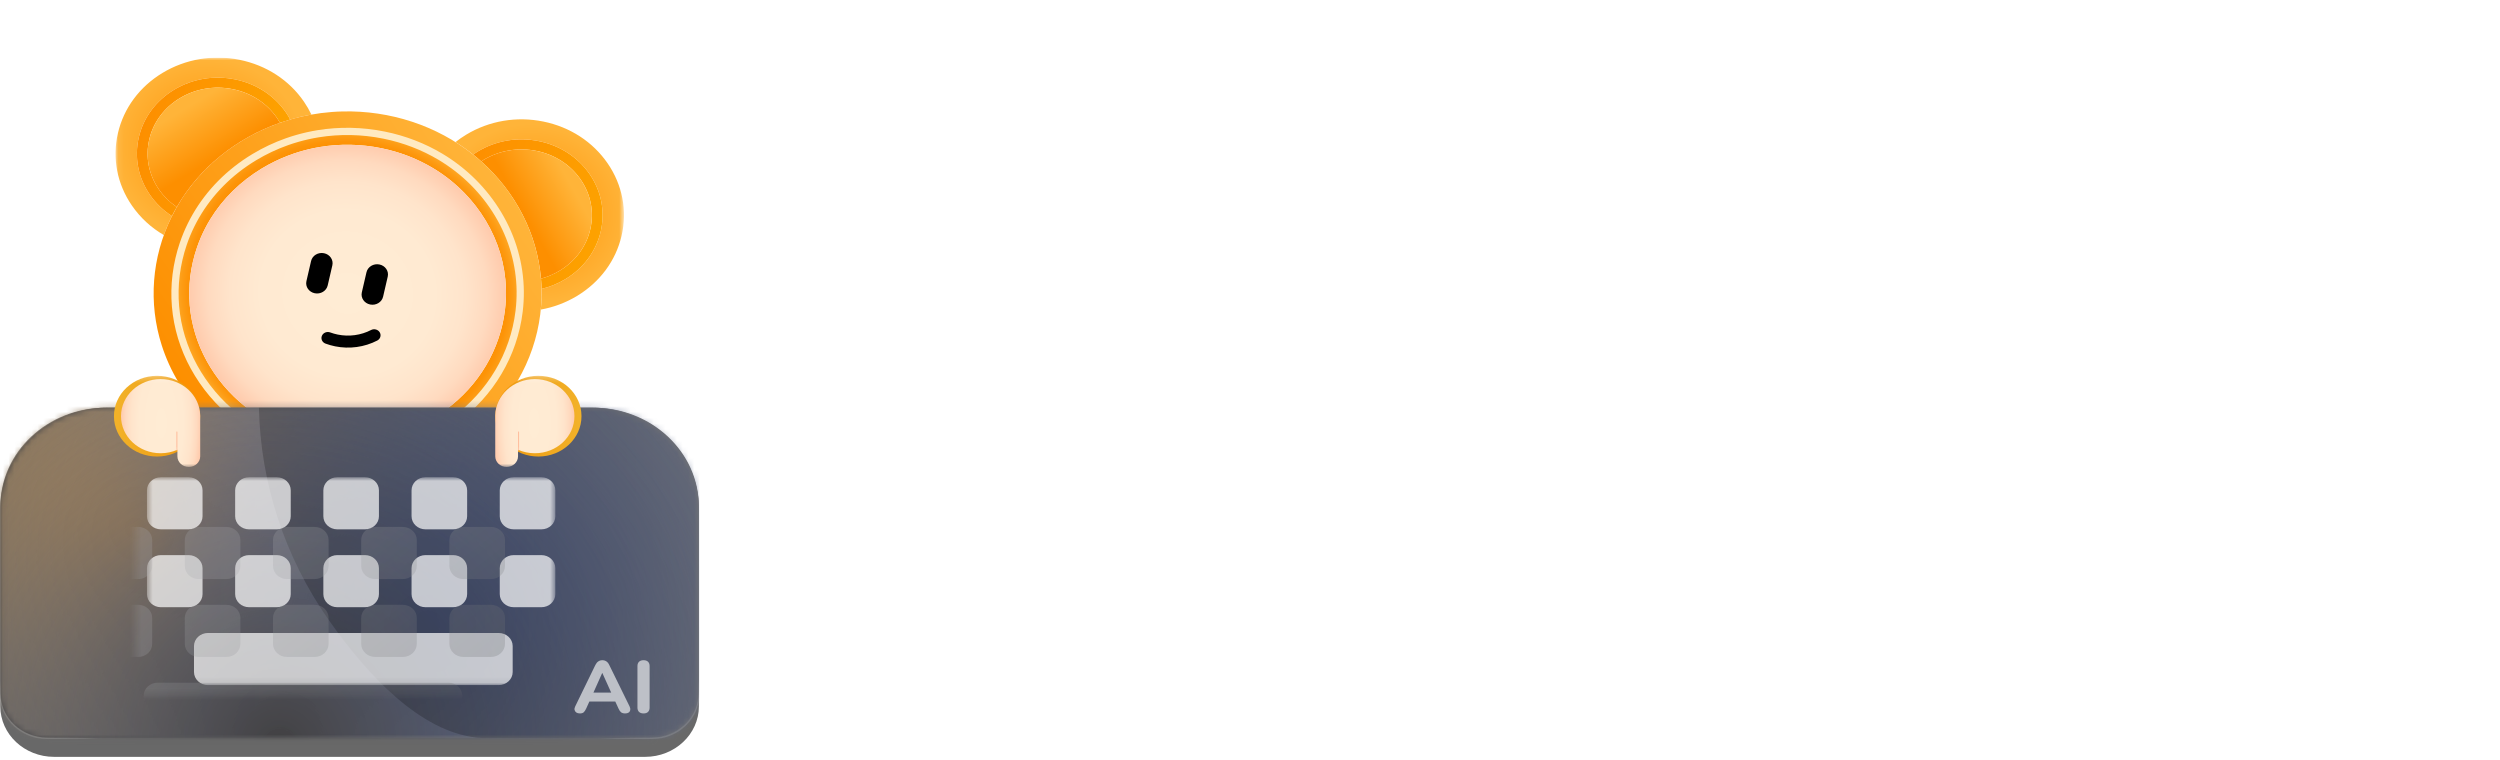 <svg width="434" height="132" viewBox="0 0 434 132" fill="none" xmlns="http://www.w3.org/2000/svg">
<path opacity="0.2" d="M204.324 107.738L192.386 93.121V107.738H185.806V74.932H192.386V89.643L204.324 74.932H212.267L198.731 91.194L212.643 107.738H204.324ZM241.646 94.155C241.646 95.095 241.583 95.941 241.458 96.693H222.423C222.579 98.573 223.237 100.045 224.397 101.111C225.556 102.176 226.982 102.709 228.674 102.709C231.118 102.709 232.857 101.659 233.891 99.56H240.988C240.236 102.066 238.794 104.134 236.664 105.764C234.533 107.362 231.917 108.161 228.815 108.161C226.308 108.161 224.052 107.612 222.047 106.516C220.073 105.388 218.522 103.805 217.394 101.769C216.297 99.732 215.749 97.382 215.749 94.719C215.749 92.024 216.297 89.659 217.394 87.622C218.49 85.585 220.026 84.019 222 82.922C223.974 81.825 226.245 81.277 228.815 81.277C231.29 81.277 233.499 81.809 235.442 82.875C237.416 83.94 238.935 85.46 240.001 87.434C241.097 89.376 241.646 91.617 241.646 94.155ZM234.831 92.275C234.799 90.583 234.188 89.236 232.998 88.233C231.807 87.199 230.35 86.682 228.627 86.682C226.997 86.682 225.619 87.183 224.491 88.186C223.394 89.157 222.72 90.52 222.47 92.275H234.831ZM271.828 81.7L255.707 120.052H248.704L254.344 107.08L243.91 81.7H251.289L258.01 99.889L264.825 81.7H271.828ZM282.425 85.507C283.271 84.254 284.431 83.235 285.903 82.452C287.407 81.668 289.115 81.277 291.026 81.277C293.251 81.277 295.256 81.825 297.042 82.922C298.86 84.019 300.285 85.585 301.319 87.622C302.385 89.627 302.917 91.962 302.917 94.625C302.917 97.288 302.385 99.654 301.319 101.722C300.285 103.758 298.86 105.341 297.042 106.469C295.256 107.597 293.251 108.161 291.026 108.161C289.084 108.161 287.376 107.785 285.903 107.033C284.462 106.249 283.303 105.247 282.425 104.025V107.738H275.845V72.958H282.425V85.507ZM296.196 94.625C296.196 93.058 295.867 91.711 295.209 90.583C294.583 89.424 293.737 88.546 292.671 87.951C291.637 87.356 290.509 87.058 289.287 87.058C288.097 87.058 286.969 87.371 285.903 87.998C284.869 88.593 284.023 89.471 283.365 90.63C282.739 91.789 282.425 93.152 282.425 94.719C282.425 96.285 282.739 97.648 283.365 98.808C284.023 99.967 284.869 100.86 285.903 101.487C286.969 102.082 288.097 102.38 289.287 102.38C290.509 102.38 291.637 102.066 292.671 101.44C293.737 100.813 294.583 99.92 295.209 98.761C295.867 97.602 296.196 96.223 296.196 94.625ZM319.731 108.161C317.224 108.161 314.968 107.612 312.963 106.516C310.958 105.388 309.375 103.805 308.216 101.769C307.088 99.732 306.524 97.382 306.524 94.719C306.524 92.055 307.104 89.706 308.263 87.669C309.454 85.632 311.067 84.066 313.104 82.969C315.141 81.841 317.412 81.277 319.919 81.277C322.426 81.277 324.697 81.841 326.734 82.969C328.771 84.066 330.369 85.632 331.528 87.669C332.719 89.706 333.314 92.055 333.314 94.719C333.314 97.382 332.703 99.732 331.481 101.769C330.29 103.805 328.661 105.388 326.593 106.516C324.556 107.612 322.269 108.161 319.731 108.161ZM319.731 102.427C320.922 102.427 322.034 102.145 323.068 101.581C324.133 100.985 324.979 100.108 325.606 98.949C326.233 97.79 326.546 96.379 326.546 94.719C326.546 92.243 325.888 90.348 324.572 89.032C323.287 87.684 321.705 87.011 319.825 87.011C317.945 87.011 316.363 87.684 315.078 89.032C313.825 90.348 313.198 92.243 313.198 94.719C313.198 97.194 313.809 99.106 315.031 100.453C316.284 101.769 317.851 102.427 319.731 102.427ZM336.919 94.625C336.919 91.993 337.436 89.659 338.47 87.622C339.535 85.585 340.961 84.019 342.747 82.922C344.564 81.825 346.585 81.277 348.81 81.277C350.752 81.277 352.444 81.668 353.886 82.452C355.358 83.235 356.533 84.222 357.411 85.413V81.7H364.038V107.738H357.411V103.931C356.565 105.153 355.39 106.171 353.886 106.986C352.413 107.769 350.705 108.161 348.763 108.161C346.569 108.161 344.564 107.597 342.747 106.469C340.961 105.341 339.535 103.758 338.47 101.722C337.436 99.654 336.919 97.288 336.919 94.625ZM357.411 94.719C357.411 93.121 357.097 91.758 356.471 90.63C355.844 89.471 354.998 88.593 353.933 87.998C352.867 87.371 351.724 87.058 350.502 87.058C349.28 87.058 348.152 87.356 347.118 87.951C346.084 88.546 345.238 89.424 344.58 90.583C343.953 91.711 343.64 93.058 343.64 94.625C343.64 96.192 343.953 97.57 344.58 98.761C345.238 99.92 346.084 100.813 347.118 101.44C348.183 102.066 349.311 102.38 350.502 102.38C351.724 102.38 352.867 102.082 353.933 101.487C354.998 100.86 355.844 99.983 356.471 98.855C357.097 97.695 357.411 96.317 357.411 94.719ZM377.514 85.742C378.36 84.363 379.457 83.282 380.804 82.499C382.183 81.716 383.749 81.324 385.504 81.324V88.233H383.765C381.697 88.233 380.13 88.719 379.065 89.69C378.031 90.661 377.514 92.353 377.514 94.766V107.738H370.934V81.7H377.514V85.742ZM388.714 94.625C388.714 91.993 389.231 89.659 390.265 87.622C391.33 85.585 392.772 84.019 394.589 82.922C396.406 81.825 398.427 81.277 400.652 81.277C402.344 81.277 403.958 81.653 405.493 82.405C407.028 83.126 408.25 84.097 409.159 85.319V72.958H415.833V107.738H409.159V103.884C408.344 105.168 407.201 106.202 405.728 106.986C404.255 107.769 402.548 108.161 400.605 108.161C398.412 108.161 396.406 107.597 394.589 106.469C392.772 105.341 391.33 103.758 390.265 101.722C389.231 99.654 388.714 97.288 388.714 94.625ZM409.206 94.719C409.206 93.121 408.893 91.758 408.266 90.63C407.639 89.471 406.793 88.593 405.728 87.998C404.663 87.371 403.519 87.058 402.297 87.058C401.075 87.058 399.947 87.356 398.913 87.951C397.879 88.546 397.033 89.424 396.375 90.583C395.748 91.711 395.435 93.058 395.435 94.625C395.435 96.192 395.748 97.57 396.375 98.761C397.033 99.92 397.879 100.813 398.913 101.44C399.978 102.066 401.106 102.38 402.297 102.38C403.519 102.38 404.663 102.082 405.728 101.487C406.793 100.86 407.639 99.983 408.266 98.855C408.893 97.695 409.206 96.317 409.206 94.719Z" fill="white"/>
<path d="M169 24.12V30.9H151.54V41.64H164.92V48.3H151.54V66H143.14V24.12H169ZM190.316 66.54C187.116 66.54 184.236 65.84 181.676 64.44C179.116 63 177.096 60.98 175.616 58.38C174.176 55.78 173.456 52.78 173.456 49.38C173.456 45.98 174.196 42.98 175.676 40.38C177.196 37.78 179.256 35.78 181.856 34.38C184.456 32.94 187.356 32.22 190.556 32.22C193.756 32.22 196.656 32.94 199.256 34.38C201.856 35.78 203.896 37.78 205.376 40.38C206.896 42.98 207.656 45.98 207.656 49.38C207.656 52.78 206.876 55.78 205.316 58.38C203.796 60.98 201.716 63 199.076 64.44C196.476 65.84 193.556 66.54 190.316 66.54ZM190.316 59.22C191.836 59.22 193.256 58.86 194.576 58.14C195.936 57.38 197.016 56.26 197.816 54.78C198.616 53.3 199.016 51.5 199.016 49.38C199.016 46.22 198.176 43.8 196.496 42.12C194.856 40.4 192.836 39.54 190.436 39.54C188.036 39.54 186.016 40.4 184.376 42.12C182.776 43.8 181.976 46.22 181.976 49.38C181.976 52.54 182.756 54.98 184.316 56.7C185.916 58.38 187.916 59.22 190.316 59.22ZM224.198 39.66V55.74C224.198 56.86 224.458 57.68 224.978 58.2C225.538 58.68 226.458 58.92 227.738 58.92H231.638V66H226.358C219.278 66 215.738 62.56 215.738 55.68V39.66H211.778V32.76H215.738V24.54H224.198V32.76H231.638V39.66H224.198ZM253.04 66.54C249.84 66.54 246.96 65.84 244.4 64.44C241.84 63 239.82 60.98 238.34 58.38C236.9 55.78 236.18 52.78 236.18 49.38C236.18 45.98 236.92 42.98 238.4 40.38C239.92 37.78 241.98 35.78 244.58 34.38C247.18 32.94 250.08 32.22 253.28 32.22C256.48 32.22 259.38 32.94 261.98 34.38C264.58 35.78 266.62 37.78 268.1 40.38C269.62 42.98 270.38 45.98 270.38 49.38C270.38 52.78 269.6 55.78 268.04 58.38C266.52 60.98 264.44 63 261.8 64.44C259.2 65.84 256.28 66.54 253.04 66.54ZM253.04 59.22C254.56 59.22 255.98 58.86 257.3 58.14C258.66 57.38 259.74 56.26 260.54 54.78C261.34 53.3 261.74 51.5 261.74 49.38C261.74 46.22 260.9 43.8 259.22 42.12C257.58 40.4 255.56 39.54 253.16 39.54C250.76 39.54 248.74 40.4 247.1 42.12C245.5 43.8 244.7 46.22 244.7 49.38C244.7 52.54 245.48 54.98 247.04 56.7C248.64 58.38 250.64 59.22 253.04 59.22ZM317.718 58.02H301.038L298.278 66H289.458L304.518 24.06H314.298L329.358 66H320.478L317.718 58.02ZM315.438 51.3L309.378 33.78L303.318 51.3H315.438ZM339.848 28.8C338.368 28.8 337.128 28.34 336.128 27.42C335.168 26.46 334.688 25.28 334.688 23.88C334.688 22.48 335.168 21.32 336.128 20.4C337.128 19.44 338.368 18.96 339.848 18.96C341.328 18.96 342.548 19.44 343.508 20.4C344.508 21.32 345.008 22.48 345.008 23.88C345.008 25.28 344.508 26.46 343.508 27.42C342.548 28.34 341.328 28.8 339.848 28.8ZM343.988 32.76V66H335.588V32.76H343.988Z" fill="white"/>
<g clip-path="url(#clip0_63_221)">
<mask id="mask0_63_221" style="mask-type:luminance" maskUnits="userSpaceOnUse" x="20" y="10" width="89" height="73">
<path d="M108.321 10H20.059V82.477H108.321V10Z" fill="white"/>
</mask>
<g mask="url(#mask0_63_221)">
<path d="M90.125 54.029C90.268 52.869 90.33 51.711 90.316 50.556C90.31 49.974 90.284 49.393 90.239 48.815C89.877 44.197 88.29 39.71 85.542 35.707C84.197 33.748 82.626 31.979 80.863 30.421C80.412 30.022 79.947 29.638 79.471 29.267C78.517 28.524 77.517 27.84 76.472 27.215C73.518 25.451 70.222 24.175 66.698 23.458C62.858 22.677 58.974 22.607 55.218 23.219C53.998 23.416 52.793 23.686 51.608 24.028C51.011 24.2 50.422 24.389 49.836 24.595C47.861 25.292 45.951 26.191 44.135 27.287C39.822 29.889 36.367 33.402 33.997 37.517C33.702 38.031 33.421 38.554 33.159 39.086C32.644 40.134 32.194 41.216 31.817 42.33C31.525 43.188 31.276 44.062 31.07 44.953C29.374 52.286 30.827 59.799 35.157 66.107C39.489 72.416 46.183 76.765 54.003 78.356C61.823 79.946 69.838 78.585 76.567 74.525C83.296 70.465 87.937 64.19 89.633 56.857C89.851 55.915 90.016 54.972 90.13 54.028L90.125 54.029ZM75.224 72.578C69.05 76.302 61.698 77.551 54.523 76.092C47.347 74.634 41.207 70.642 37.234 64.854C33.259 59.065 31.928 52.173 33.483 45.445C33.679 44.6 33.917 43.771 34.197 42.96C34.586 41.827 35.054 40.728 35.599 39.669C35.886 39.111 36.193 38.565 36.52 38.031C38.68 34.51 41.722 31.499 45.471 29.237C46.929 28.357 48.455 27.616 50.027 27.015C50.639 26.78 51.258 26.567 51.884 26.377C53.088 26.009 54.316 25.724 55.559 25.517C59.032 24.942 62.625 25.001 66.174 25.723C69.392 26.377 72.403 27.54 75.103 29.148C76.158 29.775 77.166 30.47 78.118 31.229C78.608 31.619 79.082 32.025 79.542 32.446C81.01 33.793 82.325 35.302 83.464 36.961C85.889 40.494 87.331 44.438 87.731 48.505C87.791 49.103 87.826 49.704 87.84 50.306C87.867 51.471 87.809 52.639 87.664 53.811C87.561 54.664 87.41 55.517 87.213 56.368C85.657 63.096 81.399 68.852 75.224 72.578Z" fill="url(#paint0_radial_63_221)"/>
<path d="M107.913 40.906C106.907 45.252 104.156 48.973 100.166 51.38C98.22 52.554 96.092 53.348 93.883 53.743C94.003 52.538 94.044 51.34 94.015 50.153C95.466 49.806 96.863 49.238 98.159 48.456C101.316 46.551 103.493 43.608 104.288 40.167C105.083 36.728 104.403 33.205 102.372 30.245C100.34 27.286 97.201 25.245 93.532 24.498C89.863 23.753 86.104 24.392 82.947 26.296C82.667 26.465 82.394 26.643 82.129 26.829C81.16 26.056 80.141 25.334 79.076 24.665C79.662 24.2 80.284 23.769 80.94 23.372C84.928 20.964 89.68 20.157 94.317 21.1C98.953 22.043 102.922 24.622 105.489 28.364C108.056 32.104 108.917 36.559 107.911 40.904L107.913 40.906Z" fill="url(#paint1_radial_63_221)"/>
<path d="M104.288 40.168C103.492 43.608 101.316 46.551 98.159 48.457C96.863 49.239 95.466 49.807 94.015 50.154C94.001 49.558 93.968 48.965 93.918 48.376C95.048 48.071 96.138 47.608 97.156 46.995C99.896 45.342 101.785 42.785 102.476 39.801C103.167 36.816 102.576 33.757 100.813 31.188C99.05 28.619 96.325 26.847 93.139 26.2C89.954 25.552 86.691 26.107 83.951 27.76C83.812 27.844 83.676 27.931 83.542 28.02C83.085 27.611 82.614 27.215 82.131 26.83C82.396 26.644 82.667 26.467 82.948 26.298C86.105 24.393 89.865 23.754 93.533 24.5C97.202 25.245 100.342 27.287 102.373 30.247C104.404 33.206 105.084 36.73 104.289 40.168H104.288Z" fill="url(#paint2_linear_63_221)"/>
<path d="M102.475 39.801C101.784 42.787 99.895 45.342 97.155 46.995C96.137 47.608 95.048 48.071 93.916 48.376C93.249 40.557 89.477 33.318 83.539 28.02C83.673 27.93 83.809 27.845 83.948 27.76C86.688 26.107 89.951 25.552 93.136 26.2C96.322 26.847 99.047 28.619 100.81 31.188C102.573 33.757 103.164 36.816 102.473 39.801H102.475Z" fill="url(#paint3_linear_63_221)"/>
<path d="M54.059 19.889C52.815 20.111 51.59 20.399 50.389 20.748C50.166 20.334 49.918 19.926 49.645 19.529C47.614 16.569 44.475 14.528 40.805 13.783C37.137 13.037 33.377 13.677 30.221 15.581C27.062 17.485 24.887 20.429 24.092 23.868C23.297 27.307 23.979 30.832 26.01 33.791C27.032 35.281 28.336 36.539 29.85 37.514C29.319 38.577 28.848 39.676 28.444 40.809C26.235 39.524 24.341 37.783 22.891 35.671C20.324 31.931 19.462 27.476 20.468 23.13C21.473 18.783 24.224 15.064 28.214 12.655C32.203 10.249 36.955 9.441 41.591 10.383C46.228 11.326 50.197 13.905 52.764 17.647C53.259 18.37 53.692 19.119 54.057 19.889H54.059Z" fill="url(#paint4_radial_63_221)"/>
<path d="M50.389 20.748C49.791 20.923 49.198 21.112 48.614 21.316C48.452 21.028 48.276 20.747 48.085 20.47C46.322 17.901 43.597 16.129 40.412 15.481C37.226 14.834 33.964 15.389 31.223 17.042C28.485 18.696 26.595 21.251 25.904 24.234C25.213 27.221 25.805 30.279 27.567 32.848C28.408 34.072 29.466 35.116 30.69 35.941C30.393 36.456 30.113 36.98 29.848 37.513C28.336 36.536 27.032 35.279 26.008 33.79C23.977 30.83 23.296 27.306 24.091 23.867C24.886 20.427 27.063 17.484 30.219 15.579C33.376 13.675 37.134 13.036 40.804 13.782C44.472 14.527 47.611 16.569 49.644 19.527C49.916 19.925 50.165 20.332 50.387 20.747L50.389 20.748Z" fill="url(#paint5_linear_63_221)"/>
<path d="M86.199 30.68C85.375 29.75 84.501 28.875 83.585 28.054C83.126 27.642 82.656 27.245 82.175 26.861C75.805 21.775 67.679 19.156 59.483 19.347C58.851 19.361 58.22 19.392 57.588 19.442C56.32 19.538 55.054 19.703 53.797 19.936C49.757 20.684 45.796 22.147 42.124 24.364C38.199 26.732 34.974 29.737 32.505 33.142C31.791 34.124 31.143 35.14 30.557 36.183C30.266 36.702 29.99 37.229 29.73 37.76C26.373 44.649 25.708 52.564 28.088 59.984C28.267 60.544 28.463 61.101 28.679 61.654C29.106 62.757 29.601 63.845 30.169 64.915C30.722 65.96 31.343 66.986 32.032 67.99C42.096 82.65 62.932 86.885 78.568 77.45C94.204 68.015 98.723 48.483 88.659 33.822C87.899 32.715 87.076 31.667 86.199 30.68ZM89.628 56.858C87.932 64.191 83.291 70.465 76.563 74.525C69.833 78.585 61.82 79.945 53.998 78.356C46.178 76.765 39.484 72.416 35.154 66.107C34.627 65.34 34.144 64.556 33.704 63.757C33.132 62.72 32.633 61.656 32.206 60.573C31.99 60.022 31.793 59.468 31.614 58.909C30.186 54.426 29.98 49.651 31.067 44.954C31.525 42.975 32.197 41.073 33.068 39.27C33.326 38.736 33.601 38.21 33.894 37.693C34.475 36.667 35.124 35.677 35.837 34.728C38.032 31.805 40.831 29.28 44.135 27.286C47.169 25.456 50.462 24.173 53.88 23.463C55.09 23.213 56.313 23.033 57.549 22.927C58.165 22.873 58.785 22.837 59.404 22.82C61.825 22.753 64.271 22.962 66.699 23.455C71.661 24.463 76.169 26.585 79.907 29.611C80.375 29.99 80.832 30.382 81.276 30.791C82.156 31.597 82.987 32.461 83.762 33.374C84.394 34.118 84.989 34.895 85.545 35.704C89.877 42.013 91.328 49.526 89.631 56.858H89.628Z" fill="url(#paint6_linear_63_221)"/>
<path d="M87.211 56.367C85.655 63.095 81.398 68.85 75.222 72.576C69.048 76.301 61.696 77.549 54.521 76.091C47.346 74.633 41.205 70.641 37.232 64.853C33.257 59.063 31.926 52.172 33.482 45.444C33.677 44.599 33.915 43.77 34.195 42.959C34.584 41.826 35.052 40.727 35.598 39.667C35.884 39.109 36.191 38.564 36.519 38.03C38.679 34.508 41.72 31.498 45.469 29.236C46.928 28.355 48.453 27.614 50.025 27.014C50.637 26.779 51.257 26.566 51.882 26.376C53.086 26.008 54.315 25.723 55.557 25.515C59.03 24.94 62.623 25 66.172 25.721C69.391 26.376 72.402 27.539 75.101 29.146C76.157 29.774 77.164 30.468 78.117 31.228C78.606 31.617 79.08 32.023 79.54 32.445C81.008 33.791 82.323 35.301 83.462 36.959C85.887 40.492 87.329 44.437 87.729 48.504C87.79 49.102 87.824 49.703 87.838 50.305C87.865 51.469 87.808 52.638 87.662 53.809C87.559 54.663 87.408 55.516 87.211 56.367Z" fill="url(#paint7_radial_63_221)"/>
<path d="M48.614 21.316C41.045 23.962 34.604 29.118 30.69 35.942C29.466 35.117 28.407 34.074 27.567 32.85C25.804 30.281 25.213 27.222 25.904 24.236C26.594 21.251 28.485 18.696 31.223 17.043C33.963 15.39 37.226 14.835 40.411 15.483C43.597 16.13 46.322 17.902 48.085 20.471C48.276 20.748 48.45 21.029 48.614 21.317V21.316Z" fill="url(#paint8_linear_63_221)"/>
<path d="M76.563 74.526C69.833 78.586 61.819 79.946 53.998 78.357C46.178 76.767 39.484 72.417 35.153 66.108C30.822 59.799 29.369 52.287 31.066 44.954C31.272 44.062 31.522 43.187 31.812 42.331C32.19 41.218 32.64 40.136 33.155 39.088C33.417 38.555 33.695 38.033 33.992 37.519C36.364 33.403 39.819 29.89 44.13 27.289C45.948 26.192 47.856 25.294 49.831 24.596C50.418 24.389 51.007 24.2 51.604 24.03C52.789 23.689 53.994 23.419 55.213 23.22C58.97 22.608 62.853 22.678 66.693 23.459C70.219 24.176 73.515 25.453 76.467 27.216C77.512 27.841 78.512 28.526 79.466 29.268C79.942 29.639 80.407 30.024 80.858 30.423C82.621 31.981 84.192 33.748 85.537 35.708C88.285 39.711 89.874 44.198 90.234 48.816C90.28 49.394 90.307 49.975 90.312 50.557C90.325 51.712 90.262 52.872 90.121 54.031C90.006 54.975 89.841 55.919 89.624 56.859C87.927 64.192 83.288 70.468 76.558 74.527L76.563 74.526Z" stroke="#FFEAC2" stroke-width="1.253" stroke-miterlimit="10"/>
<path d="M67.312 48.018C67.533 47.062 66.885 46.119 65.866 45.912C64.847 45.705 63.841 46.312 63.62 47.268L62.813 50.757C62.592 51.712 63.24 52.655 64.259 52.862C65.279 53.069 66.284 52.462 66.505 51.507L67.312 48.018Z" fill="black"/>
<path d="M57.695 46.064C57.916 45.109 57.269 44.166 56.249 43.959C55.23 43.751 54.224 44.358 54.003 45.314L53.196 48.803C52.975 49.759 53.623 50.702 54.642 50.909C55.662 51.116 56.667 50.509 56.888 49.553L57.695 46.064Z" fill="black"/>
<path d="M58.165 60.12C57.6 60.005 57.043 59.846 56.508 59.649C55.937 59.437 55.657 58.831 55.883 58.295C56.108 57.76 56.755 57.497 57.326 57.709C57.747 57.865 58.188 57.991 58.636 58.082C60.602 58.483 62.655 58.202 64.415 57.291C64.953 57.013 65.63 57.196 65.927 57.702C66.223 58.206 66.028 58.841 65.489 59.119C63.258 60.272 60.657 60.628 58.165 60.121V60.12Z" fill="black"/>
</g>
<path d="M18.368 70.777H103.011C113.117 70.777 121.322 78.469 121.322 87.944V122.635C121.322 127.465 117.138 131.39 111.984 131.39H9.395C4.242 131.39 0.057 127.468 0.057 122.635V87.944C0.057 78.469 8.262 70.777 18.368 70.777Z" fill="#686868"/>
<path d="M18.776 70.756H102.617C112.944 70.756 121.328 78.616 121.328 88.297V120.4C121.328 124.632 117.663 128.068 113.149 128.068H8.244C3.73 128.068 0.065 124.632 0.065 120.4V88.297C0.065 78.616 8.449 70.756 18.776 70.756Z" fill="url(#paint9_linear_63_221)"/>
<mask id="mask1_63_221" style="mask-type:luminance" maskUnits="userSpaceOnUse" x="0" y="70" width="122" height="59">
<path d="M18.776 70.756H102.617C112.944 70.756 121.328 78.616 121.328 88.297V120.4C121.328 124.632 117.663 128.068 113.149 128.068H8.244C3.73 128.068 0.065 124.632 0.065 120.4V88.297C0.065 78.616 8.449 70.756 18.776 70.756Z" fill="white"/>
</mask>
<g mask="url(#mask1_63_221)">
<path d="M23.553 162.575C65.281 162.575 99.108 130.862 99.108 91.743C99.108 52.623 65.281 20.91 23.553 20.91C-18.174 20.91 -52.001 52.623 -52.001 91.743C-52.001 130.862 -18.174 162.575 23.553 162.575Z" fill="url(#paint10_radial_63_221)"/>
<path d="M74.55 205.215C131.549 205.215 177.756 161.896 177.756 108.46C177.756 55.024 131.549 11.706 74.55 11.706C17.551 11.706 -28.655 55.024 -28.655 108.46C-28.655 161.896 17.551 205.215 74.55 205.215Z" fill="url(#paint11_radial_63_221)"/>
<path d="M48.55 226.319C105.549 226.319 151.756 183.002 151.756 129.565C151.756 76.129 105.549 32.81 48.55 32.81C-8.449 32.81 -54.655 76.129 -54.655 129.565C-54.655 183.002 -8.449 226.319 48.55 226.319Z" fill="url(#paint12_radial_63_221)"/>
</g>
<path opacity="0.2" d="M57.081 107.645C63.867 117.337 72.985 127.017 82.802 128.051C83.085 128.081 83.37 128.091 83.653 128.091H113.152C117.664 128.091 121.322 124.661 121.322 120.431V88.259C121.322 78.604 112.974 70.779 102.676 70.779H44.947C45.239 83.89 49.404 96.684 57.079 107.647L57.081 107.645Z" fill="black"/>
<g opacity="0.12">
<path d="M17.237 128.174C14.874 128.241 11.988 128.277 9.616 128.296C8.611 128.303 7.547 128.328 6.549 128.149C2.949 127.496 0.125 124.425 0.009 120.988C-0.022 120.029 0.036 119.082 0.057 118.126C0.103 119.075 0.08 120.035 0.157 120.979C0.233 121.919 0.495 122.844 0.93 123.691C2.11 126.045 4.594 127.702 7.347 127.995C8.608 128.09 9.875 128.031 11.14 128.065C12.923 128.083 15.475 128.123 17.237 128.175V128.174Z" fill="white"/>
</g>
<path opacity="0.12" d="M104.144 128.174C105.894 128.121 108.461 128.084 110.241 128.064C111.507 128.03 112.775 128.087 114.034 127.992C116.786 127.7 119.271 126.045 120.451 123.688C120.886 122.844 121.148 121.919 121.224 120.978C121.301 120.034 121.279 119.074 121.323 118.125C121.345 119.081 121.403 120.028 121.373 120.986C121.256 124.422 118.432 127.494 114.832 128.147C113.834 128.326 112.772 128.3 111.765 128.294C109.389 128.275 106.512 128.238 104.144 128.171V128.174Z" fill="white"/>
<mask id="mask2_63_221" style="mask-type:luminance" maskUnits="userSpaceOnUse" x="25" y="82" width="72" height="37">
<path d="M96.407 82.847H25.512V118.933H96.407V82.847Z" fill="white"/>
</mask>
<g mask="url(#mask2_63_221)">
<g opacity="0.7">
<path d="M93.983 96.366H89.18C87.842 96.366 86.757 97.383 86.757 98.638V103.141C86.757 104.396 87.842 105.413 89.18 105.413H93.983C95.322 105.413 96.407 104.396 96.407 103.141V98.638C96.407 97.383 95.322 96.366 93.983 96.366Z" fill="white"/>
<path d="M78.671 96.366H73.868C72.53 96.366 71.445 97.383 71.445 98.638V103.141C71.445 104.396 72.53 105.413 73.868 105.413H78.671C80.01 105.413 81.095 104.396 81.095 103.141V98.638C81.095 97.383 80.01 96.366 78.671 96.366Z" fill="white"/>
<path d="M63.361 96.366H58.558C57.219 96.366 56.134 97.383 56.134 98.638V103.141C56.134 104.396 57.219 105.413 58.558 105.413H63.361C64.699 105.413 65.784 104.396 65.784 103.141V98.638C65.784 97.383 64.699 96.366 63.361 96.366Z" fill="white"/>
<path d="M48.049 96.366H43.246C41.907 96.366 40.822 97.383 40.822 98.638V103.141C40.822 104.396 41.907 105.413 43.246 105.413H48.049C49.387 105.413 50.472 104.396 50.472 103.141V98.638C50.472 97.383 49.387 96.366 48.049 96.366Z" fill="white"/>
<path d="M32.738 96.366H27.935C26.596 96.366 25.512 97.383 25.512 98.638V103.141C25.512 104.396 26.596 105.413 27.935 105.413H32.738C34.077 105.413 35.162 104.396 35.162 103.141V98.638C35.162 97.383 34.077 96.366 32.738 96.366Z" fill="white"/>
<path d="M93.983 82.847H89.18C87.842 82.847 86.757 83.865 86.757 85.119V89.622C86.757 90.877 87.842 91.894 89.18 91.894H93.983C95.322 91.894 96.407 90.877 96.407 89.622V85.119C96.407 83.865 95.322 82.847 93.983 82.847Z" fill="white"/>
<path d="M78.671 82.847H73.868C72.53 82.847 71.445 83.865 71.445 85.119V89.622C71.445 90.877 72.53 91.894 73.868 91.894H78.671C80.01 91.894 81.095 90.877 81.095 89.622V85.119C81.095 83.865 80.01 82.847 78.671 82.847Z" fill="white"/>
<path d="M63.361 82.847H58.558C57.219 82.847 56.134 83.865 56.134 85.119V89.622C56.134 90.877 57.219 91.894 58.558 91.894H63.361C64.699 91.894 65.784 90.877 65.784 89.622V85.119C65.784 83.865 64.699 82.847 63.361 82.847Z" fill="white"/>
<path d="M48.049 82.847H43.246C41.907 82.847 40.822 83.865 40.822 85.119V89.622C40.822 90.877 41.907 91.894 43.246 91.894H48.049C49.387 91.894 50.472 90.877 50.472 89.622V85.119C50.472 83.865 49.387 82.847 48.049 82.847Z" fill="white"/>
<path d="M32.738 82.847H27.935C26.596 82.847 25.512 83.865 25.512 85.119V89.622C25.512 90.877 26.596 91.894 27.935 91.894H32.738C34.077 91.894 35.162 90.877 35.162 89.622V85.119C35.162 83.865 34.077 82.847 32.738 82.847Z" fill="white"/>
<path d="M86.578 109.886H36.101C34.762 109.886 33.677 110.903 33.677 112.158V116.661C33.677 117.916 34.762 118.933 36.101 118.933H86.578C87.916 118.933 89.001 117.916 89.001 116.661V112.158C89.001 110.903 87.916 109.886 86.578 109.886Z" fill="white"/>
</g>
</g>
<mask id="mask3_63_221" style="mask-type:luminance" maskUnits="userSpaceOnUse" x="23" y="82" width="74" height="39">
<path d="M96.44 82.705H23.542V120.64H96.44V82.705Z" fill="white"/>
</mask>
<g mask="url(#mask3_63_221)">
<g opacity="0.25" filter="url(#filter0_d_63_221)">
<path d="M94.016 96.224H89.213C87.875 96.224 86.79 97.241 86.79 98.496V102.999C86.79 104.254 87.875 105.271 89.213 105.271H94.016C95.355 105.271 96.44 104.254 96.44 102.999V98.496C96.44 97.241 95.355 96.224 94.016 96.224Z" fill="url(#paint13_linear_63_221)"/>
<path d="M78.704 96.224H73.901C72.563 96.224 71.478 97.241 71.478 98.496V102.999C71.478 104.254 72.563 105.271 73.901 105.271H78.704C80.043 105.271 81.128 104.254 81.128 102.999V98.496C81.128 97.241 80.043 96.224 78.704 96.224Z" fill="url(#paint14_linear_63_221)"/>
<path d="M63.394 96.224H58.591C57.252 96.224 56.167 97.241 56.167 98.496V102.999C56.167 104.254 57.252 105.271 58.591 105.271H63.394C64.732 105.271 65.817 104.254 65.817 102.999V98.496C65.817 97.241 64.732 96.224 63.394 96.224Z" fill="url(#paint15_linear_63_221)"/>
<path d="M48.082 96.224H43.279C41.94 96.224 40.855 97.241 40.855 98.496V102.999C40.855 104.254 41.94 105.271 43.279 105.271H48.082C49.42 105.271 50.505 104.254 50.505 102.999V98.496C50.505 97.241 49.42 96.224 48.082 96.224Z" fill="url(#paint16_linear_63_221)"/>
<path d="M32.771 96.224H27.968C26.63 96.224 25.545 97.241 25.545 98.496V102.999C25.545 104.254 26.63 105.271 27.968 105.271H32.771C34.11 105.271 35.195 104.254 35.195 102.999V98.496C35.195 97.241 34.11 96.224 32.771 96.224Z" fill="url(#paint17_linear_63_221)"/>
<path d="M94.016 82.705H89.213C87.875 82.705 86.79 83.723 86.79 84.978V89.48C86.79 90.735 87.875 91.752 89.213 91.752H94.016C95.355 91.752 96.44 90.735 96.44 89.48V84.978C96.44 83.723 95.355 82.705 94.016 82.705Z" fill="url(#paint18_linear_63_221)"/>
<path d="M78.704 82.705H73.901C72.563 82.705 71.478 83.723 71.478 84.978V89.48C71.478 90.735 72.563 91.752 73.901 91.752H78.704C80.043 91.752 81.128 90.735 81.128 89.48V84.978C81.128 83.723 80.043 82.705 78.704 82.705Z" fill="url(#paint19_linear_63_221)"/>
<path d="M63.394 82.705H58.591C57.252 82.705 56.167 83.723 56.167 84.978V89.48C56.167 90.735 57.252 91.752 58.591 91.752H63.394C64.732 91.752 65.817 90.735 65.817 89.48V84.978C65.817 83.723 64.732 82.705 63.394 82.705Z" fill="url(#paint20_linear_63_221)"/>
<path d="M48.082 82.705H43.279C41.94 82.705 40.855 83.723 40.855 84.978V89.48C40.855 90.735 41.94 91.752 43.279 91.752H48.082C49.42 91.752 50.505 90.735 50.505 89.48V84.978C50.505 83.723 49.42 82.705 48.082 82.705Z" fill="url(#paint21_linear_63_221)"/>
<path d="M32.771 82.705H27.968C26.63 82.705 25.545 83.723 25.545 84.978V89.48C25.545 90.735 26.63 91.752 27.968 91.752H32.771C34.11 91.752 35.195 90.735 35.195 89.48V84.978C35.195 83.723 34.11 82.705 32.771 82.705Z" fill="url(#paint22_linear_63_221)"/>
<path d="M86.611 109.744H36.134C34.795 109.744 33.71 110.761 33.71 112.016V116.519C33.71 117.774 34.795 118.791 36.134 118.791H86.611C87.95 118.791 89.035 117.774 89.035 116.519V112.016C89.035 110.761 87.95 109.744 86.611 109.744Z" fill="url(#paint23_linear_63_221)"/>
</g>
</g>
<path d="M100.669 123.853C100.415 123.853 100.206 123.797 100.042 123.686C99.888 123.575 99.788 123.427 99.742 123.239C99.706 123.051 99.747 122.843 99.865 122.613L103.355 115.443C103.5 115.153 103.673 114.944 103.873 114.817C104.073 114.68 104.305 114.612 104.568 114.612C104.832 114.612 105.063 114.68 105.263 114.817C105.463 114.944 105.631 115.153 105.768 115.443L109.285 122.613C109.403 122.843 109.444 123.056 109.408 123.252C109.38 123.439 109.289 123.589 109.135 123.699C108.98 123.802 108.781 123.853 108.535 123.853C108.226 123.853 107.985 123.785 107.813 123.648C107.649 123.512 107.504 123.299 107.376 123.009L106.558 121.232L107.404 121.782H101.719L102.564 121.232L101.76 123.009C101.624 123.307 101.478 123.524 101.324 123.661C101.178 123.788 100.96 123.853 100.669 123.853ZM104.541 116.836L102.796 120.734L102.428 120.235H106.695L106.327 120.734L104.568 116.836H104.541ZM111.724 123.853C111.379 123.853 111.115 123.763 110.933 123.584C110.752 123.405 110.661 123.154 110.661 122.83V115.635C110.661 115.311 110.752 115.059 110.933 114.881C111.115 114.702 111.379 114.612 111.724 114.612C112.06 114.612 112.319 114.702 112.501 114.881C112.683 115.059 112.774 115.311 112.774 115.635V122.83C112.774 123.154 112.683 123.405 112.501 123.584C112.328 123.763 112.069 123.853 111.724 123.853Z" fill="#BDC0C7"/>
<mask id="mask4_63_221" style="mask-type:luminance" maskUnits="userSpaceOnUse" x="18" y="65" width="87" height="17">
<path d="M104.129 65.239H18.695V81.068H104.129V65.239Z" fill="white"/>
</mask>
<g mask="url(#mask4_63_221)">
<path d="M93.461 79.255C97.596 79.255 100.948 76.117 100.948 72.247C100.948 68.376 97.596 65.239 93.461 65.239C89.326 65.239 85.974 68.376 85.974 72.247C85.974 76.117 89.326 79.255 93.461 79.255Z" fill="url(#paint24_linear_63_221)"/>
<path d="M99.725 72.245C99.725 75.8 96.646 78.682 92.849 78.682C91.805 78.682 90.816 78.465 89.931 78.076V79.213C89.931 80.237 89.045 81.067 87.952 81.067C86.858 81.067 85.974 80.237 85.974 79.213V72.186C85.974 72.154 85.974 72.122 85.975 72.091C86.063 68.606 89.106 65.808 92.849 65.808C96.592 65.808 99.725 68.69 99.725 72.244V72.245Z" fill="url(#paint25_radial_63_221)"/>
<mask id="mask5_63_221" style="mask-type:luminance" maskUnits="userSpaceOnUse" x="85" y="65" width="15" height="17">
<path d="M99.725 72.246C99.725 75.8 96.646 78.683 92.849 78.683C91.805 78.683 90.816 78.465 89.932 78.076V79.214C89.932 80.237 89.045 81.067 87.952 81.067C86.858 81.067 85.974 80.237 85.974 79.214V72.186C85.974 72.155 85.974 72.122 85.975 72.091C86.063 68.606 89.106 65.809 92.849 65.809C96.592 65.809 99.725 68.69 99.725 72.244V72.246Z" fill="white"/>
</mask>
<g mask="url(#mask5_63_221)">
<path d="M90.022 78.248C89.972 78.248 89.933 78.211 89.933 78.164V74.983C89.933 74.936 89.972 74.899 90.022 74.899C90.072 74.899 90.112 74.936 90.112 74.983V78.164C90.112 78.211 90.072 78.248 90.022 78.248Z" fill="#FFBD9C"/>
</g>
<path d="M27.268 79.255C23.133 79.255 19.781 76.117 19.781 72.247C19.781 68.376 23.133 65.239 27.268 65.239C31.404 65.239 34.756 68.376 34.756 72.247C34.756 76.117 31.404 79.255 27.268 79.255Z" fill="url(#paint26_linear_63_221)"/>
<path d="M21.004 72.245C21.004 75.8 24.083 78.682 27.88 78.682C28.924 78.682 29.913 78.465 30.798 78.076V79.213C30.798 80.237 31.684 81.067 32.777 81.067C33.871 81.067 34.756 80.237 34.756 79.213V72.186C34.756 72.154 34.756 72.122 34.754 72.091C34.666 68.606 31.623 65.808 27.88 65.808C24.138 65.808 21.004 68.69 21.004 72.244V72.245Z" fill="url(#paint27_radial_63_221)"/>
<mask id="mask6_63_221" style="mask-type:luminance" maskUnits="userSpaceOnUse" x="21" y="65" width="14" height="17">
<path d="M21.004 72.246C21.004 75.8 24.083 78.683 27.88 78.683C28.924 78.683 29.913 78.465 30.798 78.076V79.214C30.798 80.237 31.684 81.067 32.777 81.067C33.871 81.067 34.756 80.237 34.756 79.214V72.186C34.756 72.155 34.756 72.122 34.754 72.091C34.666 68.606 31.623 65.809 27.88 65.809C24.138 65.809 21.004 68.69 21.004 72.244V72.246Z" fill="white"/>
</mask>
<g mask="url(#mask6_63_221)">
<path d="M30.707 78.248C30.757 78.248 30.796 78.211 30.796 78.164V74.983C30.796 74.936 30.757 74.899 30.707 74.899C30.657 74.899 30.617 74.936 30.617 74.983V78.164C30.617 78.211 30.657 78.248 30.707 78.248Z" fill="#FFBD9C"/>
</g>
</g>
</g>
<defs>
<filter id="filter0_d_63_221" x="11.757" y="82.705" width="84.683" height="49.873" filterUnits="userSpaceOnUse" color-interpolation-filters="sRGB">
<feFlood flood-opacity="0" result="BackgroundImageFix"/>
<feColorMatrix in="SourceAlpha" type="matrix" values="0 0 0 0 0 0 0 0 0 0 0 0 0 0 0 0 0 0 127 0" result="hardAlpha"/>
<feOffset dx="-8.774" dy="8.774"/>
<feGaussianBlur stdDeviation="2.507"/>
<feColorMatrix type="matrix" values="0 0 0 0 0 0 0 0 0 0 0 0 0 0 0 0 0 0 0.75 0"/>
<feBlend mode="normal" in2="BackgroundImageFix" result="effect1_dropShadow_63_221"/>
<feBlend mode="normal" in="SourceGraphic" in2="effect1_dropShadow_63_221" result="shape"/>
</filter>
<radialGradient id="paint0_radial_63_221" cx="0" cy="0" r="1" gradientUnits="userSpaceOnUse" gradientTransform="translate(60.34 50.911) rotate(11.487) scale(30.971 29.194)">
<stop offset="0.73" stop-color="#FD8F00"/>
<stop offset="0.86" stop-color="#FD9001"/>
<stop offset="0.9" stop-color="#FD9408"/>
<stop offset="0.93" stop-color="#FD9C14"/>
<stop offset="0.96" stop-color="#FEA725"/>
<stop offset="0.98" stop-color="#FFB439"/>
</radialGradient>
<radialGradient id="paint1_radial_63_221" cx="0" cy="0" r="1" gradientUnits="userSpaceOnUse" gradientTransform="translate(92.489 37.097) rotate(11.487) scale(16.458 15.513)">
<stop stop-color="#FD8F00"/>
<stop offset="1" stop-color="#FFB439"/>
</radialGradient>
<linearGradient id="paint2_linear_63_221" x1="80.325" y1="34.596" x2="104.287" y2="40.136" gradientUnits="userSpaceOnUse">
<stop stop-color="#FD8F00"/>
<stop offset="1" stop-color="#FDA200"/>
</linearGradient>
<linearGradient id="paint3_linear_63_221" x1="91.089" y1="37.111" x2="99.313" y2="32.505" gradientUnits="userSpaceOnUse">
<stop stop-color="#FD8F00"/>
<stop offset="1" stop-color="#FFB439"/>
</linearGradient>
<radialGradient id="paint4_radial_63_221" cx="0" cy="0" r="1" gradientUnits="userSpaceOnUse" gradientTransform="translate(36.252 25.854) rotate(11.487) scale(16.615 15.662)">
<stop stop-color="#FD8F00"/>
<stop offset="1" stop-color="#FFB439"/>
</radialGradient>
<linearGradient id="paint5_linear_63_221" x1="24.196" y1="23.392" x2="48.473" y2="29.005" gradientUnits="userSpaceOnUse">
<stop stop-color="#FD8F00"/>
<stop offset="1" stop-color="#FDA200"/>
</linearGradient>
<linearGradient id="paint6_linear_63_221" x1="31.985" y1="67.993" x2="86.411" y2="30.622" gradientUnits="userSpaceOnUse">
<stop stop-color="#FD8F00"/>
<stop offset="1" stop-color="#FFB439"/>
</linearGradient>
<radialGradient id="paint7_radial_63_221" cx="0" cy="0" r="1" gradientUnits="userSpaceOnUse" gradientTransform="translate(60.34 50.911) rotate(11.487) scale(29.739 28.032)">
<stop stop-color="#FFECD4"/>
<stop offset="0.51" stop-color="#FFEAD2"/>
<stop offset="0.69" stop-color="#FFE4CB"/>
<stop offset="0.82" stop-color="#FFDABF"/>
<stop offset="0.92" stop-color="#FFCCAE"/>
<stop offset="1" stop-color="#FFBD9C"/>
</radialGradient>
<linearGradient id="paint8_linear_63_221" x1="38.066" y1="27.024" x2="32.867" y2="18.408" gradientUnits="userSpaceOnUse">
<stop stop-color="#FD8F00"/>
<stop offset="1" stop-color="#FFB439"/>
</linearGradient>
<linearGradient id="paint9_linear_63_221" x1="0.065" y1="99.412" x2="121.329" y2="99.412" gradientUnits="userSpaceOnUse">
<stop stop-color="#424244"/>
<stop offset="0.99" stop-color="#919295"/>
</linearGradient>
<radialGradient id="paint10_radial_63_221" cx="0" cy="0" r="1" gradientUnits="userSpaceOnUse" gradientTransform="translate(23.461 91.801) rotate(43.152) scale(73.179 73.026)">
<stop stop-color="#E78E13"/>
<stop offset="0.99" stop-color="#919295" stop-opacity="0"/>
</radialGradient>
<radialGradient id="paint11_radial_63_221" cx="0" cy="0" r="1" gradientUnits="userSpaceOnUse" gradientTransform="translate(74.324 108.482) rotate(-136.848) scale(99.96 99.752)">
<stop stop-color="#21409A"/>
<stop offset="0.99" stop-color="#919295" stop-opacity="0"/>
</radialGradient>
<radialGradient id="paint12_radial_63_221" cx="0" cy="0" r="1" gradientUnits="userSpaceOnUse" gradientTransform="translate(48.368 129.431) rotate(136.848) scale(99.96 99.752)">
<stop stop-color="#414042"/>
<stop offset="0.99" stop-color="#919295" stop-opacity="0"/>
</radialGradient>
<linearGradient id="paint13_linear_63_221" x1="104.171" y1="114.974" x2="71.361" y2="72.677" gradientUnits="userSpaceOnUse">
<stop stop-color="#58595B"/>
<stop offset="0.99" stop-color="#A7A9AC"/>
</linearGradient>
<linearGradient id="paint14_linear_63_221" x1="95.127" y1="122.074" x2="62.316" y2="79.779" gradientUnits="userSpaceOnUse">
<stop stop-color="#58595B"/>
<stop offset="0.99" stop-color="#A7A9AC"/>
</linearGradient>
<linearGradient id="paint15_linear_63_221" x1="86.082" y1="129.176" x2="53.272" y2="86.879" gradientUnits="userSpaceOnUse">
<stop stop-color="#58595B"/>
<stop offset="0.99" stop-color="#A7A9AC"/>
</linearGradient>
<linearGradient id="paint16_linear_63_221" x1="77.038" y1="136.276" x2="44.228" y2="93.979" gradientUnits="userSpaceOnUse">
<stop stop-color="#58595B"/>
<stop offset="0.99" stop-color="#A7A9AC"/>
</linearGradient>
<linearGradient id="paint17_linear_63_221" x1="67.994" y1="143.376" x2="35.184" y2="101.079" gradientUnits="userSpaceOnUse">
<stop stop-color="#58595B"/>
<stop offset="0.99" stop-color="#A7A9AC"/>
</linearGradient>
<linearGradient id="paint18_linear_63_221" x1="111.304" y1="109.537" x2="78.493" y2="67.24" gradientUnits="userSpaceOnUse">
<stop stop-color="#58595B"/>
<stop offset="0.99" stop-color="#A7A9AC"/>
</linearGradient>
<linearGradient id="paint19_linear_63_221" x1="102.259" y1="116.638" x2="69.449" y2="74.342" gradientUnits="userSpaceOnUse">
<stop stop-color="#58595B"/>
<stop offset="0.99" stop-color="#A7A9AC"/>
</linearGradient>
<linearGradient id="paint20_linear_63_221" x1="93.215" y1="123.738" x2="60.405" y2="81.442" gradientUnits="userSpaceOnUse">
<stop stop-color="#58595B"/>
<stop offset="0.99" stop-color="#A7A9AC"/>
</linearGradient>
<linearGradient id="paint21_linear_63_221" x1="84.171" y1="130.838" x2="51.36" y2="88.542" gradientUnits="userSpaceOnUse">
<stop stop-color="#58595B"/>
<stop offset="0.99" stop-color="#A7A9AC"/>
</linearGradient>
<linearGradient id="paint22_linear_63_221" x1="75.127" y1="137.938" x2="42.316" y2="95.642" gradientUnits="userSpaceOnUse">
<stop stop-color="#58595B"/>
<stop offset="0.99" stop-color="#A7A9AC"/>
</linearGradient>
<linearGradient id="paint23_linear_63_221" x1="79.085" y1="134.334" x2="46.439" y2="92.252" gradientUnits="userSpaceOnUse">
<stop stop-color="#58595B"/>
<stop offset="0.99" stop-color="#A7A9AC"/>
</linearGradient>
<linearGradient id="paint24_linear_63_221" x1="85.974" y1="72.247" x2="100.948" y2="72.247" gradientUnits="userSpaceOnUse">
<stop stop-color="#ED970D"/>
<stop offset="1" stop-color="#F2B229"/>
</linearGradient>
<radialGradient id="paint25_radial_63_221" cx="0" cy="0" r="1" gradientUnits="userSpaceOnUse" gradientTransform="translate(92.735 73.472) scale(7.528 20.467)">
<stop stop-color="#FFECD4"/>
<stop offset="0.51" stop-color="#FFEAD2"/>
<stop offset="0.69" stop-color="#FFE4CB"/>
<stop offset="0.82" stop-color="#FFDABF"/>
<stop offset="0.92" stop-color="#FFCCAE"/>
<stop offset="1" stop-color="#FFBD9C"/>
</radialGradient>
<linearGradient id="paint26_linear_63_221" x1="34.756" y1="72.247" x2="19.781" y2="72.247" gradientUnits="userSpaceOnUse">
<stop stop-color="#ED970D"/>
<stop offset="1" stop-color="#F2B229"/>
</linearGradient>
<radialGradient id="paint27_radial_63_221" cx="0" cy="0" r="1" gradientUnits="userSpaceOnUse" gradientTransform="translate(27.994 73.472) rotate(180) scale(7.528 20.467)">
<stop stop-color="#FFECD4"/>
<stop offset="0.51" stop-color="#FFEAD2"/>
<stop offset="0.69" stop-color="#FFE4CB"/>
<stop offset="0.82" stop-color="#FFDABF"/>
<stop offset="0.92" stop-color="#FFCCAE"/>
<stop offset="1" stop-color="#FFBD9C"/>
</radialGradient>
<clipPath id="clip0_63_221">
<rect width="121.45" height="121.45" fill="white" transform="translate(0 10)"/>
</clipPath>
</defs>
</svg>
